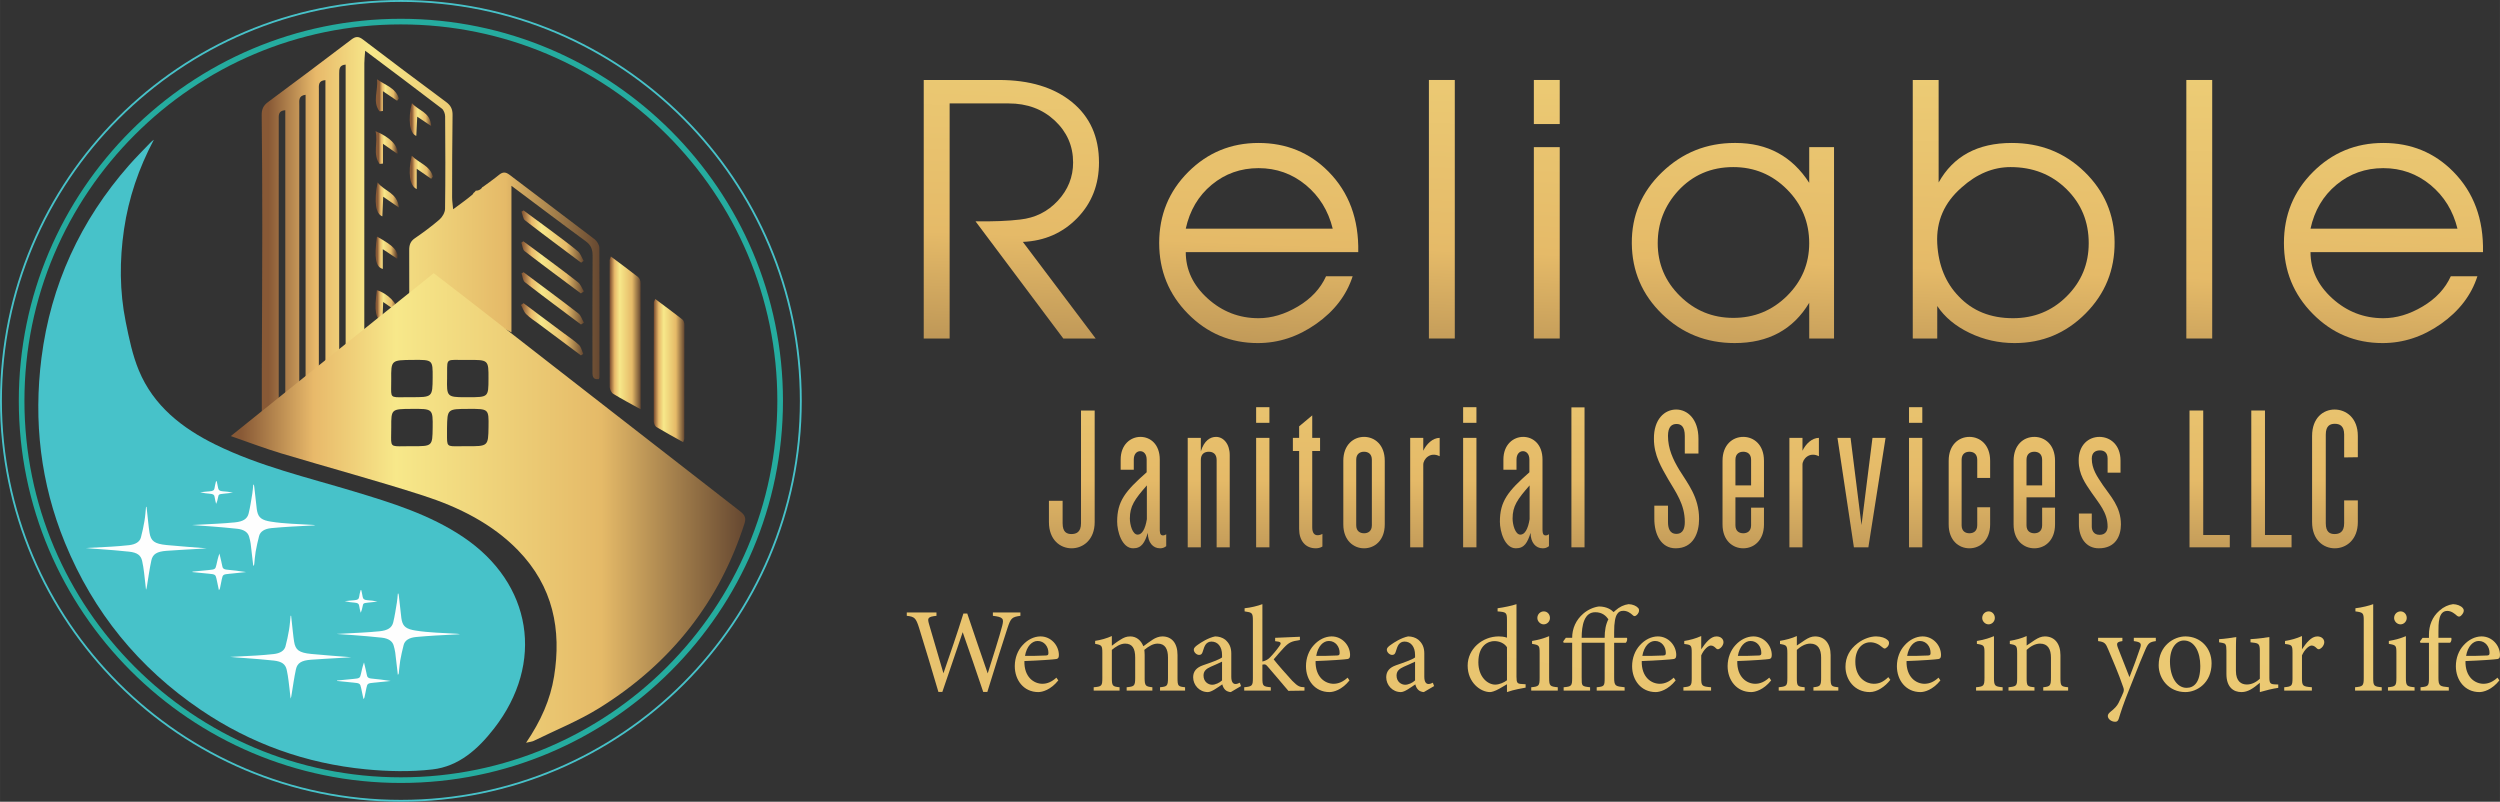<?xml version="1.0" encoding="UTF-8"?>
<!DOCTYPE svg PUBLIC "-//W3C//DTD SVG 1.0//EN" "http://www.w3.org/TR/2001/REC-SVG-20010904/DTD/svg10.dtd">
<!-- Creator: CorelDRAW 2021 (64-Bit) -->
<svg xmlns="http://www.w3.org/2000/svg" xml:space="preserve" width="79.418mm" height="25.469mm" version="1.0" style="shape-rendering:geometricPrecision; text-rendering:geometricPrecision; image-rendering:optimizeQuality; fill-rule:evenodd; clip-rule:evenodd"
viewBox="0 0 17426.7 5588.74"
 xmlns:xlink="http://www.w3.org/1999/xlink"
 xmlns:xodm="http://www.corel.com/coreldraw/odm/2003">
 <rect x="0" y="0" width="17426.7" height="5588.74" fill="#333333" stroke="none"/>
 <defs>
  <style type="text/css">
   <![CDATA[
    .fil1 {fill:#FEFEFE;fill-rule:nonzero}
    .fil0 {fill:#47C2C9;fill-rule:nonzero}
    .fil2 {fill:#25AC9F;fill-rule:nonzero}
    .fil18 {fill:url(#id0)}
    .fil32 {fill:url(#id1)}
    .fil37 {fill:url(#id2)}
    .fil36 {fill:url(#id3)}
    .fil7 {fill:url(#id4)}
    .fil31 {fill:url(#id5)}
    .fil8 {fill:url(#id6)}
    .fil35 {fill:url(#id7)}
    .fil5 {fill:url(#id8)}
    .fil30 {fill:url(#id9)}
    .fil33 {fill:url(#id10)}
    .fil23 {fill:url(#id11)}
    .fil19 {fill:url(#id12)}
    .fil26 {fill:url(#id13)}
    .fil6 {fill:url(#id14)}
    .fil21 {fill:url(#id15)}
    .fil3 {fill:url(#id16)}
    .fil22 {fill:url(#id17)}
    .fil24 {fill:url(#id18)}
    .fil25 {fill:url(#id19)}
    .fil29 {fill:url(#id20)}
    .fil27 {fill:url(#id21)}
    .fil38 {fill:url(#id22)}
    .fil20 {fill:url(#id23)}
    .fil9 {fill:url(#id24)}
    .fil34 {fill:url(#id25)}
    .fil17 {fill:url(#id26)}
    .fil16 {fill:url(#id27)}
    .fil11 {fill:url(#id28)}
    .fil43 {fill:url(#id29)}
    .fil47 {fill:url(#id30)}
    .fil12 {fill:url(#id31)}
    .fil49 {fill:url(#id32)}
    .fil15 {fill:url(#id33)}
    .fil14 {fill:url(#id34)}
    .fil13 {fill:url(#id35)}
    .fil4 {fill:url(#id36)}
    .fil45 {fill:url(#id37)}
    .fil10 {fill:url(#id38)}
    .fil44 {fill:url(#id39)}
    .fil28 {fill:url(#id40)}
    .fil46 {fill:url(#id41)}
    .fil65 {fill:url(#id42)}
    .fil67 {fill:url(#id43)}
    .fil56 {fill:url(#id44)}
    .fil51 {fill:url(#id45)}
    .fil61 {fill:url(#id46)}
    .fil72 {fill:url(#id47)}
    .fil53 {fill:url(#id48)}
    .fil71 {fill:url(#id49)}
    .fil66 {fill:url(#id50)}
    .fil64 {fill:url(#id51)}
    .fil57 {fill:url(#id52)}
    .fil40 {fill:url(#id53)}
    .fil60 {fill:url(#id54)}
    .fil68 {fill:url(#id55)}
    .fil55 {fill:url(#id56)}
    .fil41 {fill:url(#id57)}
    .fil39 {fill:url(#id58)}
    .fil42 {fill:url(#id59)}
    .fil70 {fill:url(#id60)}
    .fil52 {fill:url(#id61)}
    .fil50 {fill:url(#id62)}
    .fil58 {fill:url(#id63)}
    .fil62 {fill:url(#id64)}
    .fil63 {fill:url(#id65)}
    .fil59 {fill:url(#id66)}
    .fil69 {fill:url(#id67)}
    .fil48 {fill:url(#id68)}
    .fil54 {fill:url(#id69)}
   ]]>
  </style>
  <linearGradient id="id0" gradientUnits="userSpaceOnUse" x1="7471.2" y1="-1467.54" x2="7471.2" y2="5189.11">
   <stop offset="0" style="stop-opacity:1; stop-color:#885936"/>
   <stop offset="0.02" style="stop-opacity:1; stop-color:#885936"/>
   <stop offset="0.161" style="stop-opacity:1; stop-color:#E8B96A"/>
   <stop offset="0.322" style="stop-opacity:1; stop-color:#F7E88A"/>
   <stop offset="0.722" style="stop-opacity:1; stop-color:#E5BA68"/>
   <stop offset="1" style="stop-opacity:1; stop-color:#664831"/>
  </linearGradient>
  <linearGradient id="id1" gradientUnits="userSpaceOnUse" xlink:href="#id0" x1="13353.54" y1="-1467.58" x2="13353.54" y2="5189.11">
  </linearGradient>
  <linearGradient id="id2" gradientUnits="userSpaceOnUse" xlink:href="#id0" x1="15833.47" y1="-1467.51" x2="15833.47" y2="5189.09">
  </linearGradient>
  <linearGradient id="id3" gradientUnits="userSpaceOnUse" xlink:href="#id0" x1="15402.88" y1="-1467.51" x2="15402.88" y2="5189.09">
  </linearGradient>
  <linearGradient id="id4" gradientUnits="userSpaceOnUse" xlink:href="#id0" x1="3632.16" y1="2295.36" x2="4065.6" y2="2295.36">
  </linearGradient>
  <linearGradient id="id5" gradientUnits="userSpaceOnUse" xlink:href="#id0" x1="12976.1" y1="-1467.58" x2="12976.1" y2="5189.11">
  </linearGradient>
  <linearGradient id="id6" gradientUnits="userSpaceOnUse" xlink:href="#id0" x1="3635.5" y1="1649.07" x2="4068.35" y2="1649.07">
  </linearGradient>
  <linearGradient id="id7" gradientUnits="userSpaceOnUse" xlink:href="#id0" x1="14637.77" y1="-1467.54" x2="14637.77" y2="5189.11">
  </linearGradient>
  <linearGradient id="id8" gradientUnits="userSpaceOnUse" xlink:href="#id0" x1="4557.61" y1="2583.26" x2="4770.51" y2="2583.26">
  </linearGradient>
  <linearGradient id="id9" gradientUnits="userSpaceOnUse" xlink:href="#id0" x1="12576.19" y1="-1467.58" x2="12576.19" y2="5189.11">
  </linearGradient>
  <linearGradient id="id10" gradientUnits="userSpaceOnUse" xlink:href="#id0" x1="13728.27" y1="-1467.54" x2="13728.27" y2="5189.11">
  </linearGradient>
  <linearGradient id="id11" gradientUnits="userSpaceOnUse" xlink:href="#id0" x1="9508.29" y1="-1467.54" x2="9508.29" y2="5189.11">
  </linearGradient>
  <linearGradient id="id12" gradientUnits="userSpaceOnUse" xlink:href="#id0" x1="7958.27" y1="-1467.54" x2="7958.27" y2="5189.11">
  </linearGradient>
  <linearGradient id="id13" gradientUnits="userSpaceOnUse" xlink:href="#id0" x1="10626.27" y1="-1467.54" x2="10626.27" y2="5189.11">
  </linearGradient>
  <linearGradient id="id14" gradientUnits="userSpaceOnUse" xlink:href="#id0" x1="3634.44" y1="1863.59" x2="4069.73" y2="1863.59">
  </linearGradient>
  <linearGradient id="id15" gradientUnits="userSpaceOnUse" xlink:href="#id0" x1="8802.45" y1="-1467.58" x2="8802.45" y2="5189.11">
  </linearGradient>
  <linearGradient id="id16" gradientUnits="userSpaceOnUse" xlink:href="#id0" x1="1824.53" y1="1616.88" x2="4178.28" y2="1616.88">
  </linearGradient>
  <linearGradient id="id17" gradientUnits="userSpaceOnUse" xlink:href="#id0" x1="9115.14" y1="-1467.58" x2="9115.14" y2="5189.11">
  </linearGradient>
  <linearGradient id="id18" gradientUnits="userSpaceOnUse" xlink:href="#id0" x1="9932.72" y1="-1467.58" x2="9932.72" y2="5189.11">
  </linearGradient>
  <linearGradient id="id19" gradientUnits="userSpaceOnUse" xlink:href="#id0" x1="10245.41" y1="-1467.58" x2="10245.41" y2="5189.11">
  </linearGradient>
  <linearGradient id="id20" gradientUnits="userSpaceOnUse" xlink:href="#id0" x1="12151.72" y1="-1467.54" x2="12151.72" y2="5189.11">
  </linearGradient>
  <linearGradient id="id21" gradientUnits="userSpaceOnUse" xlink:href="#id0" x1="10999.66" y1="-1467.51" x2="10999.66" y2="5189.09">
  </linearGradient>
  <linearGradient id="id22" gradientUnits="userSpaceOnUse" xlink:href="#id0" x1="16276.35" y1="-1467.58" x2="16276.35" y2="5189.11">
  </linearGradient>
  <linearGradient id="id23" gradientUnits="userSpaceOnUse" xlink:href="#id0" x1="8425.71" y1="-1467.47" x2="8425.71" y2="5189.09">
  </linearGradient>
  <linearGradient id="id24" gradientUnits="userSpaceOnUse" xlink:href="#id0" x1="3635.58" y1="2079.68" x2="4069.99" y2="2079.68">
  </linearGradient>
  <linearGradient id="id25" gradientUnits="userSpaceOnUse" xlink:href="#id0" x1="14180.62" y1="-1467.54" x2="14180.62" y2="5189.11">
  </linearGradient>
  <linearGradient id="id26" gradientUnits="userSpaceOnUse" xlink:href="#id0" x1="1608.67" y1="3540.96" x2="5187.56" y2="3540.96">
  </linearGradient>
  <linearGradient id="id27" gradientUnits="userSpaceOnUse" xlink:href="#id0" x1="2642.06" y1="664.42" x2="2780.79" y2="664.42">
  </linearGradient>
  <linearGradient id="id28" gradientUnits="userSpaceOnUse" xlink:href="#id0" x1="2630.39" y1="1389.86" x2="2780.96" y2="1389.86">
  </linearGradient>
  <linearGradient id="id29" gradientUnits="userSpaceOnUse" xlink:href="#id0" x1="12321.95" y1="-4561.61" x2="11997.57" y2="4275.27">
  </linearGradient>
  <linearGradient id="id30" gradientUnits="userSpaceOnUse" xlink:href="#id0" x1="8817.74" y1="-9265.67" x2="5510.76" y2="12058.26">
  </linearGradient>
  <linearGradient id="id31" gradientUnits="userSpaceOnUse" xlink:href="#id0" x1="2627.34" y1="1761.95" x2="2763.23" y2="1761.95">
  </linearGradient>
  <linearGradient id="id32" gradientUnits="userSpaceOnUse" xlink:href="#id0" x1="10073.7" y1="-9071.36" x2="6766.89" y2="12253.31">
  </linearGradient>
  <linearGradient id="id33" gradientUnits="userSpaceOnUse" xlink:href="#id0" x1="2868.65" y1="833.25" x2="3005.49" y2="833.25">
  </linearGradient>
  <linearGradient id="id34" gradientUnits="userSpaceOnUse" xlink:href="#id0" x1="2626.77" y1="2133.31" x2="2768.72" y2="2133.31">
  </linearGradient>
  <linearGradient id="id35" gradientUnits="userSpaceOnUse" xlink:href="#id0" x1="2636.23" y1="1028.56" x2="2765.1" y2="1028.56">
  </linearGradient>
  <linearGradient id="id36" gradientUnits="userSpaceOnUse" xlink:href="#id0" x1="4249.99" y1="2320.49" x2="4465.8" y2="2320.49">
  </linearGradient>
  <linearGradient id="id37" gradientUnits="userSpaceOnUse" xlink:href="#id0" x1="15547.33" y1="-4443.05" x2="15222.64" y2="4393.83">
  </linearGradient>
  <linearGradient id="id38" gradientUnits="userSpaceOnUse" xlink:href="#id0" x1="2868.21" y1="1201.69" x2="3017.91" y2="1201.69">
  </linearGradient>
  <linearGradient id="id39" gradientUnits="userSpaceOnUse" xlink:href="#id0" x1="14242.37" y1="-4490.93" x2="13918.01" y2="4345.86">
  </linearGradient>
  <linearGradient id="id40" gradientUnits="userSpaceOnUse" xlink:href="#id0" x1="11687.05" y1="-1467.58" x2="11687.05" y2="5189.11">
  </linearGradient>
  <linearGradient id="id41" gradientUnits="userSpaceOnUse" xlink:href="#id0" x1="16836.12" y1="-4395.58" x2="16512.46" y2="4441.29">
  </linearGradient>
  <linearGradient id="id42" gradientUnits="userSpaceOnUse" xlink:href="#id0" x1="16763.53" y1="-8033.12" x2="13456.59" y2="13290.28">
  </linearGradient>
  <linearGradient id="id43" gradientUnits="userSpaceOnUse" xlink:href="#id0" x1="17617.32" y1="-7900.43" x2="14310.4" y2="13422.49">
  </linearGradient>
  <linearGradient id="id44" gradientUnits="userSpaceOnUse" xlink:href="#id0" x1="13162.95" y1="-8590.56" x2="9866.14" y2="12733.12">
  </linearGradient>
  <linearGradient id="id45" gradientUnits="userSpaceOnUse" xlink:href="#id0" x1="10971.48" y1="-8931.41" x2="7664.67" y2="12392.13">
  </linearGradient>
  <linearGradient id="id46" gradientUnits="userSpaceOnUse" xlink:href="#id0" x1="15034.59" y1="-8301.57" x2="11727.67" y2="13022.38">
  </linearGradient>
  <linearGradient id="id47" gradientUnits="userSpaceOnUse" xlink:href="#id0" x1="19184.93" y1="-7657.94" x2="15877.9" y2="13665.99">
  </linearGradient>
  <linearGradient id="id48" gradientUnits="userSpaceOnUse" xlink:href="#id0" x1="11916.03" y1="-8785.18" x2="8609.13" y2="12538.75">
  </linearGradient>
  <linearGradient id="id49" gradientUnits="userSpaceOnUse" xlink:href="#id0" x1="18880.14" y1="-7703.03" x2="15594.42" y2="13620.66">
  </linearGradient>
  <linearGradient id="id50" gradientUnits="userSpaceOnUse" xlink:href="#id0" x1="17185.65" y1="-7967.97" x2="13878.77" y2="13355.94">
  </linearGradient>
  <linearGradient id="id51" gradientUnits="userSpaceOnUse" xlink:href="#id0" x1="16192.33" y1="-8122.47" x2="12885.41" y2="13202.22">
  </linearGradient>
  <linearGradient id="id52" gradientUnits="userSpaceOnUse" xlink:href="#id0" x1="13577.65" y1="-8527.5" x2="10270.73" y2="12796.43">
  </linearGradient>
  <linearGradient id="id53" gradientUnits="userSpaceOnUse" xlink:href="#id0" x1="9006.28" y1="-4683.3" x2="8682.62" y2="4153.57">
  </linearGradient>
  <linearGradient id="id54" gradientUnits="userSpaceOnUse" xlink:href="#id0" x1="14627.96" y1="-8365.08" x2="11321.04" y2="12959.58">
  </linearGradient>
  <linearGradient id="id55" gradientUnits="userSpaceOnUse" xlink:href="#id0" x1="17975.36" y1="-7845.9" x2="14668.66" y2="13478.75">
  </linearGradient>
  <linearGradient id="id56" gradientUnits="userSpaceOnUse" xlink:href="#id0" x1="12829.37" y1="-8643.36" x2="9522.49" y2="12680.28">
  </linearGradient>
  <linearGradient id="id57" gradientUnits="userSpaceOnUse" xlink:href="#id0" x1="10274.68" y1="-4636.83" x2="9949.96" y2="4200.09">
  </linearGradient>
  <linearGradient id="id58" gradientUnits="userSpaceOnUse" xlink:href="#id0" x1="7266.3" y1="-4747.33" x2="6941.58" y2="4089.52">
  </linearGradient>
  <linearGradient id="id59" gradientUnits="userSpaceOnUse" xlink:href="#id0" x1="11005.32" y1="-4609.95" x2="10680.58" y2="4226.91">
  </linearGradient>
  <linearGradient id="id60" gradientUnits="userSpaceOnUse" xlink:href="#id0" x1="18661.57" y1="-7738.91" x2="15354.56" y2="13584.71">
  </linearGradient>
  <linearGradient id="id61" gradientUnits="userSpaceOnUse" xlink:href="#id0" x1="11357.44" y1="-8871.83" x2="8050.59" y2="12452.1">
  </linearGradient>
  <linearGradient id="id62" gradientUnits="userSpaceOnUse" xlink:href="#id0" x1="10602.05" y1="-8988.96" x2="7295.06" y2="12334.96">
  </linearGradient>
  <linearGradient id="id63" gradientUnits="userSpaceOnUse" xlink:href="#id0" x1="13885.99" y1="-8480.15" x2="10579.05" y2="12844.51">
  </linearGradient>
  <linearGradient id="id64" gradientUnits="userSpaceOnUse" xlink:href="#id0" x1="15380.04" y1="-8247.99" x2="12073.03" y2="13075.94">
  </linearGradient>
  <linearGradient id="id65" gradientUnits="userSpaceOnUse" xlink:href="#id0" x1="15857.45" y1="-8173.75" x2="12550.64" y2="13149.89">
  </linearGradient>
  <linearGradient id="id66" gradientUnits="userSpaceOnUse" xlink:href="#id0" x1="14227.8" y1="-8426.69" x2="10920.88" y2="12897.26">
  </linearGradient>
  <linearGradient id="id67" gradientUnits="userSpaceOnUse" xlink:href="#id0" x1="18418.64" y1="-7776.58" x2="15112.04" y2="13547.1">
  </linearGradient>
  <linearGradient id="id68" gradientUnits="userSpaceOnUse" xlink:href="#id0" x1="9375.34" y1="-9179.23" x2="6068.35" y2="12144.74">
  </linearGradient>
  <linearGradient id="id69" gradientUnits="userSpaceOnUse" xlink:href="#id0" x1="12510.97" y1="-8692.51" x2="9204.07" y2="12630.78">
  </linearGradient>
 </defs>
 <g id="Capa_x0020_1">
  <g id="_2376938293040">
   <path class="fil0" d="M1072.51 973.99c-105.48,198.34 -176.03,406.08 -208.2,625.6 -31.44,214.78 -31.07,430.88 11.98,644.14 23.19,114.83 47.16,232.05 91.92,339.35 102.45,246 300.36,401.25 533.35,515.86 307.18,150.95 639.34,228.3 964.49,326.43 265.07,79.96 529.71,161.59 763.01,318.42 480.18,322.85 569.91,878.1 214.47,1334.82 -111.21,142.96 -244.97,263.98 -429.95,284.98 -152.72,17.44 -310.25,14.02 -463.61,-0.94 -417.25,-40.42 -802.48,-178.4 -1150.22,-414.18 -432.1,-292.98 -748.52,-680.35 -947.04,-1164.74 -170.48,-415.73 -219.85,-848.12 -163.65,-1289.47 64.73,-507.98 271.44,-957.2 610.7,-1342.99 48.96,-55.56 101.66,-107.85 152.86,-161.44 5.79,-6.1 13.23,-10.62 19.9,-15.84z"/>
   <path class="fil1" d="M1021.5 3533.55c3.91,36.01 7.55,72 11.59,107.96 2.79,24.16 5.16,48.43 9.11,72.5 9.44,57.8 34.34,77.04 119.11,85.38 92.58,9.02 185.62,15.21 279.38,22.82 -14.26,0.94 -28.37,1.97 -42.64,2.85 -15.29,0.94 -30.68,1.82 -45.97,2.76 -64.12,3.88 -128.15,7.04 -192.11,11.81 -65.28,4.83 -95.32,22.27 -104.91,66.25 -12.77,58.26 -20.45,116.98 -30.19,175.55 -1.67,9.81 -2.55,19.66 -7.15,29.47 -4.41,-40.31 -8.47,-80.73 -13.69,-121.08 -3.49,-26.95 -7.31,-53.98 -13.54,-80.66 -8.91,-38.38 -33.77,-57.23 -89.64,-63.57 -66.82,-7.59 -134.34,-12.2 -201.55,-17.44 -33.84,-2.61 -67.98,-3.88 -101.99,-8.14 59.36,-3.12 118.78,-5.64 178.16,-9.35 41.67,-2.63 83.36,-5.88 124.66,-10.58 44.3,-4.98 73.93,-23.04 82.02,-53.48 10.16,-38.29 18.39,-76.87 24.88,-115.53 5.55,-32.52 7.29,-65.3 10.8,-97.98 1.25,0.15 2.44,0.31 3.69,0.46z"/>
   <path class="fil1" d="M1769.67 3378.67c0.88,4.92 2.06,9.9 2.61,14.81 5.88,52.25 11.74,104.38 17.66,156.61 0.64,5.62 1.82,11.32 3.18,16.96 9.68,42.39 33.75,59.36 94.71,69.16 94.55,15.07 191.23,16.5 287.21,22.36 7.59,0.46 15.12,0.79 22.82,3.4 -55.49,2.85 -111.05,5.31 -166.35,8.8 -46.59,2.85 -93.28,6.03 -139.58,10.55 -47.16,4.59 -77.81,23.04 -86.13,55.63 -9.11,36.05 -17.51,72.19 -23.85,108.4 -5.07,29.32 -6.65,58.83 -10.01,88.23 -0.46,4.02 -2.28,7.9 -6.56,11.56 -5.95,-52.01 -11.56,-104.05 -18.23,-156.06 -2.06,-16 -6.43,-32.02 -10.77,-47.86 -8.4,-31.31 -37.33,-50.25 -82.18,-55.23 -64.69,-7.22 -129.97,-12.44 -195.05,-17.53 -40.09,-3.16 -80.51,-4.52 -120.6,-8.62 58.32,-3.01 116.72,-5.64 175.06,-9.13 41.03,-2.44 82.18,-5.13 122.84,-9.26 57.62,-5.77 87.31,-23.7 96.75,-62.54 11.19,-45.95 17.93,-92.31 25.52,-138.59 3.42,-20.3 4.45,-40.75 6.52,-61.11 1.51,-0.24 2.92,-0.39 4.43,-0.55z"/>
   <path class="fil1" d="M1341.54 3984.66c37.96,-3.73 75.84,-7.61 113.8,-11.1 43.27,-3.88 46.45,-5.95 52.93,-35.75 5.64,-26.31 11.41,-52.53 21.26,-79.26 4.04,17.23 8.16,34.41 12.05,51.68 3.09,13.56 6.1,27.19 8.95,40.9 2.39,11.17 10.86,17.82 28.13,19.57 45.49,4.52 90.98,9.44 136.68,16.96 -35.72,3.73 -71.62,7.53 -107.43,11.26 -1.97,0.22 -4.15,0.22 -6.19,0.46 -46.52,4.3 -48.89,5.88 -55.56,37.26 -4.5,21.24 -8.38,42.39 -12.84,63.55 -0.94,4.7 -2.85,9.13 -7.59,13.63 -5.55,-26.4 -11.1,-52.86 -16.74,-79.24 -6.17,-29.01 -10.29,-31.55 -53.59,-35.44 -37.94,-3.49 -75.9,-7.53 -113.86,-11.23l0 -3.25z"/>
   <path class="fil1" d="M1510.65 3354.45c3.31,15.84 7.11,31.53 9.72,47.46 2.15,13.56 10.25,21.55 32.1,22.67 23.61,1.27 46.94,4.43 70.94,9.92 -22.76,2.52 -45.42,4.98 -68.24,7.44 -29.71,3.25 -31.38,4.5 -35.17,25.04 -2.7,14.99 -6.28,29.89 -13.65,45.18 -3.8,-16.57 -8.8,-32.98 -10.77,-49.61 -1.73,-13.63 -11.56,-19.11 -30.26,-20.6 -23.39,-1.82 -46.61,-4.59 -70.13,-10.38 22.49,-2.39 44.98,-5.31 67.65,-6.82 21.02,-1.27 30.92,-7.61 32.59,-22.27 1.76,-16 6.82,-31.77 10.31,-47.7l4.92 -0.31z"/>
   <path class="fil1" d="M2029.32 4292.69c3.82,35.96 7.55,71.95 11.59,107.92 2.76,24.16 5.13,48.43 9.11,72.5 9.44,57.8 34.23,77.04 119.11,85.38 92.56,9.08 185.62,15.29 279.36,22.82 -14.26,0.94 -28.46,1.97 -42.72,2.85 -15.21,0.94 -30.68,1.89 -45.97,2.76 -64.01,3.88 -128.06,7.13 -192.02,11.81 -65.28,4.85 -95.32,22.27 -104.91,66.25 -12.75,58.26 -20.45,116.98 -30.19,175.55 -1.67,9.85 -2.63,19.75 -7.13,29.47 -4.43,-40.31 -8.47,-80.73 -13.8,-121.08 -3.49,-26.92 -7.22,-53.96 -13.45,-80.66 -8.91,-38.38 -33.77,-57.23 -89.73,-63.57 -66.73,-7.59 -134.25,-12.2 -201.44,-17.44 -33.92,-2.61 -68,-3.86 -102.01,-8.14 59.38,-3.03 118.8,-5.62 178.16,-9.35 41.67,-2.63 83.27,-5.86 124.66,-10.53 44.3,-5.02 73.93,-23.08 82.02,-53.52 10.16,-38.29 18.39,-76.87 24.88,-115.46 5.55,-32.59 7.29,-65.37 10.71,-98.04 1.27,0.18 2.52,0.33 3.8,0.5z"/>
   <path class="fil1" d="M2777.41 4137.77c0.94,4.92 2.04,9.9 2.7,14.88 5.86,52.18 11.72,104.32 17.6,156.54 0.68,5.62 1.89,11.32 3.23,16.96 9.68,42.39 33.7,59.36 94.71,69.19 94.55,15.05 191.15,16.57 287.21,22.34 7.53,0.48 15.12,0.81 22.73,3.4 -55.41,2.85 -110.94,5.4 -166.35,8.82 -46.59,2.85 -93.19,6.01 -139.47,10.53 -47.16,4.59 -77.9,23.04 -86.15,55.63 -9.11,36.05 -17.51,72.19 -23.85,108.51 -5.07,29.23 -6.65,58.72 -10.05,88.12 -0.48,4.04 -2.24,7.92 -6.5,11.56 -5.97,-51.98 -11.59,-104.05 -18.26,-156.04 -2.13,-16.02 -6.5,-32.04 -10.77,-47.88 -8.4,-31.31 -37.41,-50.25 -82.24,-55.23 -64.6,-7.22 -129.88,-12.44 -195.03,-17.53 -40.05,-3.16 -80.47,-4.5 -120.64,-8.56 58.41,-3.07 116.83,-5.71 175.15,-9.17 40.99,-2.46 82.11,-5.16 122.84,-9.28 57.62,-5.77 87.36,-23.68 96.77,-62.52 11.17,-45.91 17.82,-92.34 25.52,-138.61 3.31,-20.3 4.43,-40.73 6.5,-61.11 1.43,-0.24 2.85,-0.39 4.37,-0.55z"/>
   <path class="fil1" d="M2349.34 4743.76c37.96,-3.71 75.77,-7.59 113.82,-11.08 43.25,-3.88 46.43,-5.95 52.93,-35.77 5.64,-26.2 11.41,-52.51 21.24,-79.24 4.04,17.2 8.16,34.41 12.05,51.68 3.09,13.54 6.1,27.19 8.95,40.88 2.39,11.19 10.86,17.84 28.13,19.6 45.49,4.52 90.98,9.41 136.73,16.94 -35.83,3.73 -71.67,7.55 -107.48,11.26 -2.06,0.24 -4.13,0.24 -6.28,0.48 -46.43,4.28 -48.8,5.88 -55.45,37.26 -4.52,21.22 -8.4,42.39 -12.86,63.61 -1.03,4.61 -2.85,9.06 -7.68,13.56 -5.55,-26.38 -11.02,-52.77 -16.72,-79.17 -6.1,-29.07 -10.23,-31.62 -53.5,-35.5 -38.05,-3.49 -75.92,-7.46 -113.88,-11.26l0 -3.25z"/>
   <path class="fil1" d="M2518.46 4113.59c3.25,15.78 7.13,31.53 9.65,47.38 2.24,13.56 10.31,21.57 32.17,22.76 23.63,1.21 46.94,4.43 70.94,9.92 -22.76,2.52 -45.49,4.98 -68.24,7.44 -29.71,3.25 -31.38,4.5 -35.17,24.95 -2.79,15.07 -6.34,29.97 -13.69,45.18 -3.73,-16.48 -8.76,-32.96 -10.73,-49.55 -1.73,-13.69 -11.56,-19.09 -30.26,-20.58 -23.39,-1.82 -46.61,-4.67 -70.22,-10.44 22.58,-2.33 45.09,-5.33 67.76,-6.76 20.93,-1.34 30.83,-7.61 32.56,-22.27 1.76,-16 6.74,-31.77 10.31,-47.7 1.67,-0.15 3.23,-0.24 4.92,-0.31z"/>
   <path class="fil2" d="M2794.35 170.19c-1447.04,0 -2624.14,1177.18 -2624.14,2624.2 0,1446.95 1177.1,2624.16 2624.14,2624.16 1446.95,0 2624.14,-1177.21 2624.14,-2624.16 0,-1447.02 -1177.18,-2624.2 -2624.14,-2624.2zm0 5287.64c-1468.59,0 -2663.44,-1194.76 -2663.44,-2663.44 0,-1468.65 1194.85,-2663.44 2663.44,-2663.44 1468.59,0 2663.46,1194.78 2663.46,2663.44 0,1468.68 -1194.87,2663.44 -2663.46,2663.44z"/>
   <path class="fil1" d="M3874.76 3376.48c3.8,35.99 7.53,71.97 11.56,107.96 2.7,24.16 5.16,48.43 9.11,72.5 9.44,57.78 34.23,77.04 119.13,85.38 92.49,9.08 185.6,15.27 279.34,22.82 -14.26,0.94 -28.44,1.97 -42.7,2.85 -15.29,1.01 -30.68,1.89 -45.97,2.76 -64.03,3.88 -128.15,7.13 -192.02,11.81 -65.3,4.83 -95.32,22.27 -105.02,66.25 -12.66,58.26 -20.34,116.98 -30.08,175.55 -1.67,9.81 -2.63,19.73 -7.15,29.47 -4.52,-40.33 -8.47,-80.75 -13.8,-121.08 -3.47,-26.97 -7.2,-53.98 -13.45,-80.66 -8.87,-38.38 -33.77,-57.25 -89.73,-63.59 -66.71,-7.59 -134.25,-12.2 -201.44,-17.42 -33.92,-2.61 -68.09,-3.88 -102.01,-8.16 59.38,-3.01 118.82,-5.64 178.18,-9.35 41.69,-2.61 83.3,-5.88 124.66,-10.55 44.28,-4.98 73.95,-23.04 82,-53.48 10.16,-38.29 18.41,-76.89 24.91,-115.46 5.55,-32.59 7.29,-65.39 10.69,-98.04 1.27,0.15 2.48,0.31 3.82,0.46z"/>
   <path class="fil1" d="M4622.83 3221.58c0.94,4.94 2.08,9.92 2.7,14.9 5.88,52.16 11.74,104.32 17.6,156.54 0.72,5.62 1.91,11.32 3.25,16.96 9.68,42.39 33.68,59.36 94.73,69.16 94.53,15.07 191.15,16.57 287.1,22.36 7.59,0.46 15.21,0.77 22.82,3.4 -55.47,2.85 -110.94,5.4 -166.35,8.78 -46.59,2.85 -93.19,6.06 -139.47,10.58 -47.24,4.56 -77.92,23.04 -86.15,55.6 -9.11,36.07 -17.51,72.21 -23.85,108.51 -5.07,29.23 -6.67,58.72 -10.07,88.15 -0.48,4.02 -2.3,7.9 -6.5,11.56 -6.01,-52.01 -11.56,-104.05 -18.21,-156.06 -2.15,-16 -6.52,-32.02 -10.8,-47.86 -8.4,-31.31 -37.39,-50.25 -82.26,-55.23 -64.67,-7.22 -129.88,-12.46 -195.03,-17.53 -40.09,-3.16 -80.42,-4.52 -120.62,-8.56 58.41,-3.01 116.83,-5.71 175.15,-9.19 40.97,-2.44 82.09,-5.13 122.84,-9.28 57.62,-5.77 87.27,-23.7 96.77,-62.52 11.17,-45.88 17.84,-92.31 25.52,-138.59 3.31,-20.3 4.37,-40.75 6.43,-61.11 1.49,-0.24 2.92,-0.39 4.41,-0.57z"/>
   <path class="fil1" d="M4194.78 3827.59c37.96,-3.73 75.77,-7.59 113.8,-11.1 43.21,-3.88 46.43,-5.92 52.95,-35.75 5.62,-26.22 11.41,-52.55 21.22,-79.26 4.06,17.2 8.16,34.43 12.05,51.7 3.09,13.54 6.12,27.19 8.97,40.88 2.37,11.17 10.77,17.84 28.11,19.57 45.51,4.52 91,9.44 136.73,16.96 -35.83,3.73 -71.64,7.53 -107.48,11.26 -2.06,0.24 -4.1,0.24 -6.25,0.46 -46.43,4.37 -48.82,5.86 -55.47,37.35 -4.52,21.15 -8.4,42.31 -12.86,63.55 -1.01,4.61 -2.85,9.02 -7.68,13.54 -5.55,-26.38 -10.99,-52.77 -16.7,-79.24 -6.12,-28.99 -10.23,-31.53 -53.5,-35.42 -38.05,-3.49 -75.92,-7.53 -113.88,-11.26l0 -3.25z"/>
   <path class="fil1" d="M4363.88 3197.42c3.25,15.78 7.13,31.53 9.68,47.38 2.22,13.56 10.31,21.57 32.17,22.76 23.54,1.18 46.91,4.43 70.94,9.92 -22.76,2.52 -45.49,4.98 -68.24,7.42 -29.73,3.27 -31.4,4.52 -35.2,24.99 -2.76,15.05 -6.32,29.95 -13.69,45.16 -3.73,-16.48 -8.71,-32.96 -10.71,-49.53 -1.73,-13.63 -11.59,-19.11 -30.26,-20.63 -23.46,-1.82 -46.7,-4.67 -70.24,-10.44 22.6,-2.3 45.12,-5.31 67.76,-6.74 20.93,-1.34 30.85,-7.61 32.5,-22.25 1.73,-16.02 6.82,-31.8 10.38,-47.73 1.67,-0.15 3.27,-0.24 4.92,-0.31z"/>
   <path class="fil3" d="M2449.53 275.41c-192.97,146.43 -386.44,292.11 -581.23,435.94 -32.72,24.16 -44.7,50.01 -44.19,91.61 2.85,259.54 4.26,519.09 4.1,778.7 -0.07,332.15 -2.3,664.22 -3.27,996.37 -0.31,130.52 0,260.97 0,397.35 117.79,-45.03 117.79,-45.03 117.79,-158.36l0 -1166.15c0,-271.61 -0.09,-543.18 0.07,-814.68 0.09,-30.28 -5.55,-64.93 45.73,-67.94l0 2115.12c95.41,-28.77 97.49,-31.4 97.49,-124.04 0,-296.93 -0.09,-593.98 -0.09,-891 0,-378.96 0,-758.03 0.15,-1137.07 0,-29.25 -7.29,-64.43 43.91,-70.46l0 2145.23c92.56,-30.35 92.56,-30.35 92.56,-115.95 -0.07,-322.39 -0.22,-644.78 -0.22,-967.17 0,-365.29 0.07,-730.68 0.37,-1096.04 0,-29.56 -6.89,-65.06 45.58,-68.31l0 2173.69c95.98,-36.32 95.98,-36.32 95.98,-127.86l0 -1676.28c0,-138.77 0.07,-277.45 0,-416.22 -0.09,-30.04 1.1,-58.65 44.94,-61.42l0 2199.51c108.25,-24.64 130.04,-50.89 130.04,-151.85 0,-685.75 -0.07,-1371.6 0.31,-2057.32 0,-25.7 3.27,-51.3 5.81,-87.14 185.02,139.12 360.5,270.19 534.45,403.47 13.39,10.23 22.76,35.68 22.97,54.13 1.6,214.93 2.39,429.87 -0.61,644.71 -0.42,25.52 -19.2,57.6 -38.93,74.56 -54.29,47.07 -112.35,89.79 -171.42,130.3 -30.57,20.91 -39.7,45.82 -39.54,82.33 1.03,201.22 0.09,402.53 0,603.74 0,18.7 1.67,37.48 2.7,61.97 20.39,-7.77 34.65,-11.41 47.22,-18.23 110.48,-60.54 222.06,-118.78 330,-183.77 48.34,-29.01 86.48,-28.94 133.37,0.88 60.63,38.6 125.78,69.49 199.49,109.45l0 -1021.96c178.4,133.55 346.88,261.39 517.51,386.2 36.29,26.55 48.43,55.63 48.19,101.36 -2.06,265.73 -0.94,531.46 -0.94,797.19 0,32.78 -4.52,68.95 44.83,62.67 1.69,-5.24 3.73,-8.87 3.73,-12.51 0.42,-300.93 1.36,-601.77 -0.46,-902.65 -0.07,-20.39 -16.87,-47.09 -33.46,-59.86 -196.92,-150.73 -395.68,-298.78 -592.77,-449.18 -27.74,-21.15 -47.86,-20.45 -73.71,0.79 -34.54,28.53 -71.4,53.8 -113.64,85.12 -0.09,-0.97 -0.09,-1.67 -0.15,-2.63 -8.4,15.86 -23.85,27.43 -46.37,27.43 -0.57,0 -0.79,-0.09 -1.27,-0.09 -4.13,6.58 -9.52,12.29 -16.24,16.5 -1.76,4.34 -3.82,8.23 -6.74,10.62 -40.51,34.87 -84.55,65.06 -134.97,102.72 -3.31,-36.78 -7.2,-59.86 -7.13,-82.84 0.31,-191.37 0.31,-382.84 3.16,-574.08 0.57,-42.24 -13.3,-67.61 -45.47,-91.31 -194.5,-144.06 -388.2,-289.56 -580.92,-436.36 -14.35,-10.84 -26.55,-16 -38.58,-16 -12.77,0 -25.45,5.88 -40.11,17.05z"/>
   <path class="fil4" d="M4250.1 1813.34c-0.46,294.78 -0.88,589.85 0.24,884.68 0.07,16.08 10.93,39.12 23.52,46.89 60.23,36.93 122.77,69.76 192.02,108.2 0,-301.17 0.18,-591.7 -0.7,-882.09 0,-13.45 -7.07,-31.6 -16.81,-39.28 -60.69,-47.81 -122.9,-93.3 -190.51,-143.84 -4.67,14.72 -7.77,20.03 -7.77,25.43z"/>
   <path class="fil5" d="M4558.14 2107.44c-0.64,276.97 -1.25,553.87 -0.64,830.77 0,13.25 7.94,32.56 17.91,38.51 60.8,36.54 123.19,70.04 186.8,105.57 4.28,-12.13 7.7,-17.12 7.7,-22.1 0.64,-265.49 0.94,-530.91 0.64,-796.25 0,-12.44 -4.52,-29.62 -12.92,-36.21 -61.73,-48.43 -125.05,-94.71 -190.27,-143.53 -5.33,13.08 -9.22,18.21 -9.22,23.24z"/>
   <path class="fil6" d="M3634.49 1691.75c6.98,19.81 8.16,47.97 21.72,58.35 129.88,100.26 261.85,197.42 393.24,295.51 6.71,-4.83 13.54,-9.59 20.28,-14.42 -13.17,-21.48 -22.03,-49.06 -40.33,-63.33 -98.26,-76.93 -198.78,-150.57 -298.69,-225.22 -27.76,-20.6 -55.56,-40.73 -83.47,-61.11 -4.19,3.51 -8.56,6.82 -12.75,10.23z"/>
   <path class="fil7" d="M3632.18 2125.81c11.5,21.64 18.85,47.73 35.28,63.9 26.77,26.46 59.03,46.65 89.37,69.25 97.56,72.98 195.21,145.72 292.92,218.49 5.24,-3.58 10.53,-7.2 15.84,-10.77 -9.44,-21.09 -14.18,-47.73 -29.4,-61.99 -32.96,-30.87 -71.4,-55.63 -107.61,-82.73 -93.13,-69.58 -186.32,-139.16 -279.53,-208.75l-16.87 12.6z"/>
   <path class="fil8" d="M3635.43 1475.63c7.7,20.54 9.68,49.13 23.94,60.23 129.33,100.17 260.88,197.42 391.75,295.46l17.18 -13.17c-13.08,-22.58 -21.79,-51.11 -40.27,-66.42 -65.52,-54.2 -134.25,-104.3 -202.25,-155.16 -58.41,-43.82 -117.51,-86.54 -176.31,-129.82 -4.67,3.01 -9.35,5.95 -14.04,8.87z"/>
   <path class="fil9" d="M3635.61 1905.81c7.22,20.76 8.56,50.1 22.65,60.96 129.27,100.32 260.75,197.42 391.66,295.35 6.65,-4.28 13.3,-8.4 20.14,-12.6 -12.62,-21.88 -20.3,-50.56 -38.38,-64.51 -126.24,-97.65 -254.61,-192.18 -382.47,-287.76 -4.56,2.85 -9.02,5.71 -13.6,8.56z"/>
   <path class="fil10" d="M2904.83 1317.93l0 -141.45c41.85,29.1 71.49,49.59 101.05,70.13 4.04,-5.24 8.08,-10.47 11.96,-15.71 -20.6,-77.09 -97.65,-93.65 -147.87,-145.4 -27.58,116.87 -14.26,212.94 34.87,232.42z"/>
   <path class="fil11" d="M2665.08 1508.31c1.91,-43.67 3.82,-86.57 6.03,-136.79 38.36,26.22 68.64,46.91 109.85,75.29 -12.35,-105.88 -101.2,-111.67 -149.08,-175.46 -25.74,138.13 -13.14,219.91 33.2,236.96z"/>
   <path class="fil12" d="M2668.2 1874.84l0 -137.67c38.42,25.52 68.62,45.4 100.32,66.33 9.17,-54.92 -20.91,-87.09 -140.74,-154.37 -19.97,149.76 -10.01,211.33 40.42,225.71z"/>
   <path class="fil13" d="M2645.84 1142.95c7.92,-0.81 15.78,-1.76 23.61,-2.7l0 -137.8c39.08,27.08 68.88,47.77 100.57,69.82 7.31,-55.65 -48.89,-114.06 -152.24,-158.21 18.87,79.41 -21.94,160.27 28.07,228.89z"/>
   <path class="fil14" d="M2665.17 2243.82c1.82,-44.46 3.64,-87.58 5.77,-138.61 38.44,26.64 68.27,47.31 101.14,70.15 4.06,-56.74 -71.01,-130.93 -144.93,-152.48 -19.02,142.56 -10.16,199.16 38.03,220.95z"/>
   <path class="fil15" d="M2901.67 947.35c2.13,-42 4.19,-83.45 6.74,-134.07 37.87,25.52 67.43,45.4 97.05,65.3 -3.88,-96.22 -86.94,-105.11 -134.16,-159.37 -29.56,111.27 -15.38,213.48 30.37,228.14z"/>
   <path class="fil16" d="M2645.68 776.26c7.77,-0.79 15.45,-1.65 23.28,-2.61l0 -138.04c39.17,26.4 69.21,46.59 99.23,66.86 4.21,-5.29 8.32,-10.44 12.62,-15.67 -22.21,-74.43 -96.22,-93.06 -152.81,-134.34 9.28,76.08 -34.08,158.5 17.69,223.8z"/>
   <path class="fil0" d="M2794.35 13.17c-1533.65,0 -2781.27,1247.62 -2781.27,2781.18 0,1533.58 1247.62,2781.32 2781.27,2781.32 1533.67,0 2781.29,-1247.73 2781.29,-2781.32 0,-1533.56 -1247.62,-2781.18 -2781.29,-2781.18zm0 5575.58c-1540.78,0 -2794.35,-1253.5 -2794.35,-2794.39 0,-1540.78 1253.57,-2794.35 2794.35,-2794.35 1540.78,0 2794.37,1253.57 2794.37,2794.35 0,1540.89 -1253.59,2794.39 -2794.37,2794.39z"/>
   <path class="fil17" d="M1608.7 3039.81c125.78,43.51 235.45,85.75 348.15,119.59 330.71,99.47 665.07,189.33 993.08,295.14 250.17,80.6 482.31,197.8 659.92,380.23 246.95,253.71 304.64,556.28 252.32,880.8 -25.85,160.65 -91.46,309.46 -195.18,462.03 28.92,-6.91 42,-7.68 52.38,-12.71 152.7,-75.11 313.5,-139.87 456.09,-228.23 511.56,-317.23 842.42,-752.47 1014.23,-1287.73 12.29,-38.27 2.22,-59.6 -30.35,-84.72 -636.94,-494.36 -1272.86,-989.83 -1909.08,-1484.98 -73.84,-57.53 -148.42,-114.43 -226.96,-174.82 -468.84,376.35 -934.6,750.17 -1414.61,1135.4zm1118.31 -394.91c-1.36,-134.86 0,-134.86 151.43,-136.07 138.22,-1.18 138.22,-1.18 137.41,123.32 -0.94,136.16 -0.94,137.41 -151.21,136.46 -19.4,-0.09 -36.12,0.15 -50.47,0.42 -11.32,0.15 -21.22,0.31 -29.89,0.31 -71.23,0 -56.26,-11.1 -57.27,-124.44zm389.42 -7.83c2.85,-131.02 -15.54,-129.57 87.18,-128.17 15.05,0.26 32.89,0.5 53.8,0.26 148.2,-1.6 148.2,-0.64 147.63,130.98 -0.53,128.32 -0.53,128.32 -140.26,128.89 -8.62,0 -16.81,0 -24.49,0 -125.3,0 -126.63,-7.22 -123.87,-131.97zm-389.21 340.45c-0.64,-126.41 1.18,-126.41 141.62,-127.25 148.75,-0.97 148.75,-0.97 147.08,132.23 -1.73,127.05 -1.73,128.65 -141.6,127.77 -21.42,-0.07 -39.78,0.15 -55.49,0.46 -12.84,0.15 -23.92,0.42 -33.42,0.42 -73.18,0 -57.62,-12.53 -58.19,-133.63zm388.79 6.03c2.17,-132.76 2.17,-132.76 148.77,-133.22 142.48,-0.57 142.48,-0.57 140.5,126.3 -2.13,133.79 -2.13,134.91 -154.61,133.79 -18.48,-0.07 -34.41,0.09 -48.19,0.31 -10.71,0.15 -20.03,0.31 -28.22,0.31 -69.1,0 -56.9,-11.21 -58.26,-127.49z"/>
  </g>
  <g id="_2376938251232">
   <path class="fil18" d="M7630.64 3639.58l0 -778.02 -95.34 0 0 786.16c0,62.74 -34.03,75.02 -66.88,75.02 -31.31,0 -61.31,-12.29 -61.31,-75.02l0 -156.65 -95.36 0 0 148.51c0,124.07 78.95,182.52 158.08,182.52 80.36,0 160.82,-59.88 160.82,-182.52z"/>
   <path class="fil19" d="M8085.74 3822.1l0.7 0 0.7 0c14.35,-0.15 26.31,-2.96 42.17,-14.86l0 -83.19c-6.82,5.42 -15.01,8.27 -23.15,8.27 -23.17,0 -21.72,-28.7 -21.72,-47.73l0 -480.99c0,-106.2 -65.48,-158.19 -135.04,-158.19 -68.09,0 -137.65,53.17 -137.65,158.19l0 70.77 91.44 0 0 -70.77c0,-39.56 21.72,-58.59 44.76,-58.59 23.28,0 45.03,19.02 45.03,58.59l0 88.52c-149.81,132.19 -205.7,201.68 -205.7,344.62 0,66.88 32.74,185.35 111.65,185.35 60.01,0 80.49,-40.75 102.21,-107.5 0,66.75 35.57,107.5 84.59,107.5zm-209.84 -207.1c0,-87.18 32.61,-133.48 118.51,-231.46l0 235.6c-11.02,69.56 -34.01,107.74 -64.03,107.74 -36.78,0 -54.48,-70.99 -54.48,-111.89z"/>
   <path class="fil20" d="M8279.15 3815.28l91.44 0 0 -608.97c0,-43.56 27.17,-57.29 55.76,-57.29 27.3,0 54.46,13.74 54.46,57.29l0 608.97 91.22 0 0 -643.09c0,-79.04 -44.76,-126.77 -95.23,-126.77 -40.86,0 -83.16,25.87 -106.2,101.03l0 -94.18 -91.44 0 0 763.01z"/>
   <path class="fil21" d="M8848.73 3815.28l0 -763.01 -92.62 0 0 763.01 92.62 0zm0 -867.9l0 -108.95 -92.62 0 0 108.95 92.62 0z"/>
   <path class="fil22" d="M9171.75 3822.1l0.64 0 0.64 0c13.32,-0.15 29.27,-2.83 45.05,-12.16l0 -88.47c-10.91,6.74 -23.06,9.44 -34.17,9.44 -21.75,0 -36.75,-16.3 -36.75,-54.57l0 -532.74 54.59 0 0 -91.33 -54.59 0 0 -156.67 -91.33 76.32 0 80.36 -43.6 0 0 91.33 43.6 0 0 543.62c0,81.85 43.62,134.88 115.93,134.88z"/>
   <path class="fil23" d="M9363.84 3211.77l0 444.13c0,111.76 72.21,166.2 144.52,166.2 73.58,0 144.34,-54.44 144.34,-166.2l0 -444.13c0,-111.89 -70.77,-166.35 -144.34,-166.35 -72.3,0 -144.52,54.46 -144.52,166.35zm89.92 449.55l0 -456.42c0,-42.15 27.3,-55.89 54.59,-55.89 27.17,0 54.46,13.74 54.46,55.89l0 456.42c0,42.31 -27.3,56 -54.46,56 -27.3,0 -54.59,-13.69 -54.59,-56z"/>
   <path class="fil24" d="M9829.94 3815.28l91.22 0 0 -576.34c0,-39.45 49.04,-92.49 114.35,-58.48l0 -128.19c-49.02,0 -92.6,43.73 -114.35,89.92l0 -89.92 -91.22 0 0 763.01z"/>
   <path class="fil25" d="M10291.77 2838.43l-92.73 0 0 108.95 92.73 0 0 -108.95zm-92.73 213.84l0 763.01 92.73 0 0 -763.01 -92.73 0z"/>
   <path class="fil26" d="M10753.74 3822.1l0.7 0 0.7 0c14.33,-0.15 26.29,-2.96 42.2,-14.86l0 -83.19c-6.87,5.42 -15.01,8.27 -23.17,8.27 -23.28,0 -21.88,-28.7 -21.88,-47.73l0 -480.99c0,-106.2 -65.43,-158.19 -134.91,-158.19 -68.05,0 -137.63,53.17 -137.63,158.19l0 70.77 91.33 0 0 -70.77c0,-39.56 21.86,-58.59 44.87,-58.59 23.17,0 45.05,19.02 45.05,58.59l0 88.52c-149.85,132.19 -205.72,201.68 -205.72,344.62 0,66.88 32.72,185.35 111.62,185.35 60.06,0 80.49,-40.75 102.32,-107.5 0,66.75 35.46,107.5 84.5,107.5zm-209.95 -207.1c0,-87.18 32.72,-133.48 118.62,-231.46l0 235.6c-10.99,69.56 -34.03,107.74 -64.05,107.74 -36.86,0 -54.57,-70.99 -54.57,-111.89z"/>
   <path class="fil27" d="M10953.86 3815.28l91.44 0 0 -975.55 -91.44 0 0 975.55z"/>
   <path class="fil28" d="M11529.01 3059.14c0,117.18 54.44,201.68 98.04,279.29 55.91,95.45 117.22,177.1 117.22,299.72 0,39.72 -9.57,83.32 -58.61,83.32 -49.02,0 -58.61,-43.6 -58.61,-83.32l0 -113.07 -95.21 0 0 92.64c0,107.76 47.59,204.38 148.4,204.38 123.91,0 163.63,-107.5 163.63,-204.38 0,-152.53 -79.17,-246.55 -137.78,-341.92 -43.6,-72.19 -79.04,-147.22 -79.04,-237.1 0,-66.79 28.61,-83.21 60.01,-83.21 30.02,0 57.21,16.41 57.21,83.21l0 122.6 95.21 0 0 -102.17c0,-139.05 -77.61,-204.4 -155.23,-204.4 -80.33,0 -156.67,66.75 -155.25,204.4z"/>
   <path class="fil29" d="M12296.15 3655.9l0 -117.09 -89.79 0 0 122.51c0,42.31 -27.43,56 -54.59,56 -27.3,0 -54.59,-13.69 -54.59,-56l0 -194.72 198.98 0 0 -254.83c0,-111.89 -70.77,-166.35 -144.39,-166.35 -73.71,0 -144.47,54.46 -144.47,166.35l0 444.13c0,111.76 70.77,166.2 144.47,166.2 73.62,0 144.39,-54.44 144.39,-166.2zm-198.98 -451c0,-42.15 27.3,-55.89 54.59,-55.89 27.17,0 54.59,13.74 54.59,55.89l0 178.64 -109.19 0 0 -178.64z"/>
   <path class="fil30" d="M12473.36 3815.28l91.2 0 0 -576.34c0,-39.45 49.04,-92.49 114.52,-58.48l0 -128.19c-49.17,0 -92.78,43.73 -114.52,89.92l0 -89.92 -91.2 0 0 763.01z"/>
   <path class="fil31" d="M12923.02 3815.28l100.89 0 119.81 -763.01 -91.2 0 -76.47 607.74 -76.32 -607.74 -91.2 0 114.48 763.01z"/>
   <path class="fil32" d="M13399.84 3815.28l0 -763.01 -92.6 0 0 763.01 92.6 0zm0 -867.9l0 -108.95 -92.6 0 0 108.95 92.6 0z"/>
   <path class="fil33" d="M13872.7 3655.9l0 -119.94 -89.92 0 0 125.36c0,42.31 -27.28,56 -54.57,56 -27.17,0 -54.35,-13.69 -54.35,-56l0 -456.42c0,-42.15 27.19,-55.89 54.35,-55.89 27.3,0 54.57,13.74 54.57,55.89l0 126.68 89.92 0 0 -119.81c0,-111.89 -70.9,-166.35 -144.5,-166.35 -73.49,0 -144.5,54.46 -144.5,166.35l0 444.13c0,111.76 71.01,166.2 144.5,166.2 73.6,0 144.5,-54.44 144.5,-166.2z"/>
   <path class="fil34" d="M14036.19 3211.77l0 444.13c0,111.76 70.77,166.2 144.52,166.2 73.58,0 144.39,-54.44 144.39,-166.2l0 -117.09 -89.92 0 0 122.51c0,42.31 -27.3,56 -54.46,56 -27.3,0 -54.59,-13.69 -54.59,-56l0 -194.72 198.98 0 0 -254.83c0,-111.89 -70.81,-166.35 -144.39,-166.35 -73.75,0 -144.52,54.46 -144.52,166.35zm89.92 -6.87c0,-42.15 27.3,-55.89 54.59,-55.89 27.17,0 54.46,13.74 54.46,55.89l0 178.64 -109.06 0 0 -178.64z"/>
   <path class="fil35" d="M14490 3211.77c0,95.21 46.21,158.08 88.61,220.7 53.06,77.59 112.96,140.37 112.96,238.41 0,21.75 -9.57,57.32 -55.76,57.32 -45.05,0 -54.59,-35.57 -54.59,-57.32l0 -91.33 -89.77 0 0 76.34c0,87.16 46.17,166.2 138.81,166.2 117.18,0 154.06,-87.07 154.06,-166.2 0,-123.96 -72.32,-196.13 -125.49,-273.89 -40.86,-61.31 -77.61,-113.05 -77.61,-185.24 0,-43.6 27.17,-57.18 57.18,-57.18 27.3,0 53.17,13.58 53.17,57.18l0 98.06 90.03 0 0 -83.05c0,-113.18 -73.71,-166.35 -147.22,-166.35 -73.62,0 -145.79,54.46 -144.39,166.35z"/>
   <path class="fil36" d="M15262.47 3815.28l280.72 0 0 -85.8 -185.13 0 0 -867.92 -95.58 0 0 953.71z"/>
   <path class="fil37" d="M15693.12 3815.28l280.72 0 0 -85.8 -185.29 0 0 -867.92 -95.43 0 0 953.71z"/>
   <path class="fil38" d="M16435.77 3639.58l0 -151.23 -95.34 0 0 159.37c0,62.74 -34.03,75.02 -66.86,75.02 -31.2,0 -61.22,-12.29 -61.22,-75.02l0 -618.6c0,-62.63 31.47,-74.91 62.63,-74.91 32.74,0 65.46,12.29 65.46,74.91l0 159.48 95.34 -1.4 0 -148.49c0,-125.36 -81.76,-183.97 -162.2,-183.97 -79.04,0 -156.65,58.61 -156.65,183.97l0 600.87c0,124.07 79.04,182.52 158.06,182.52 80.47,0 160.8,-59.88 160.8,-182.52z"/>
   <path class="fil39" d="M6963.22 557.49l-524.22 0 0 1802.19 180.55 0 0 -1638.69 411.96 0c128.43,0 235.47,39.83 320.76,119.33 85.31,79.74 127.97,177.34 127.97,292.63 0,100.92 -35.33,189.52 -106.01,265.86 -70.77,76.56 -159,120.4 -264.63,131.7 -81.28,9.83 -184.54,13.98 -309.66,12.31l612.02 816.86 225.53 0 -507.57 -673.52c150.88,-6.5 277.05,-61.68 378.65,-165.65 101.51,-104.08 152.09,-233.37 152.09,-387.78 0,-178.75 -62.87,-319.1 -188.93,-421.66 -125.95,-102.3 -295.49,-153.58 -508.51,-153.58z"/>
   <path class="fil40" d="M8282.68 1198.91c-134.91,134.93 -202.38,299.96 -202.38,495.15 0,193.41 67.01,358.11 201.2,493.72 134.09,135.76 296.19,203.7 486.41,203.7 144.72,0 280.35,-44.65 407.24,-134.12 126.77,-89.42 211.36,-199.99 253.79,-331.6l-185.51 0c-38.84,86.13 -104.41,156.3 -196.11,210.74 -92.03,54.59 -183.51,81.65 -274.46,81.65 -135.04,0 -253.18,-45.71 -354.89,-137.65 -101.51,-91.9 -152.42,-199.42 -152.42,-323l1202.37 0c4.72,-229.31 -64.4,-416.35 -207.34,-561.06 -131.61,-133.17 -294.19,-199.9 -487.73,-199.9 -191.87,0 -355.26,67.43 -490.19,202.38zm163.76 88.94c92.97,-77.02 201.79,-115.77 326.43,-115.77 124.53,0 234.18,39.12 328.82,116.98 94.75,78.21 157.38,179.69 188.21,304.94l-1024.33 0c27.63,-126.77 87.77,-228.85 180.88,-306.15z"/>
   <path class="fil41" d="M10140.89 557.49l-180.42 0 0 1802.19 180.42 0 0 -1802.19z"/>
   <path class="fil42" d="M10872.45 557.49l-180.42 0 0 307.18 180.42 0 0 -307.18zm-180.42 468.2l0 1333.99 180.42 0 0 -1333.99 -180.42 0z"/>
   <path class="fil43" d="M12098.11 996.53l-0.37 0 -0.39 0 -0.37 0 -0.37 0 -0.39 0 -0.37 0 -0.39 0 -0.37 0 -0.39 0 -0.42 0 -0.35 0 -0.42 0 -0.35 0 -0.37 0 -0.42 0 -0.35 0c-196.96,0 -365.92,68.29 -507.46,204.86 -141.42,136.46 -211.25,301.5 -209.71,495.02 1.67,193.41 72.06,357.65 211.03,492.67 139.05,134.82 307.64,202.4 506.14,202.4 234.07,0 407.13,-93.59 519.5,-280.59l0 248.79 172.93 0 0 -1333.99 -172.93 0 0 248.84c-119.33,-185.27 -290.53,-278 -513.38,-278zm-387.85 1066.5c-103.29,-101.86 -154.81,-224.37 -154.81,-367.79 0,-138.46 47.02,-259.94 141.45,-364.26 102.3,-110.94 230.73,-166.24 385.17,-166.24 146.38,0 271.13,51.87 374.39,155.27 103.15,103.48 155.03,228.6 155.03,375.23 0,143.42 -51.87,265.93 -155.03,367.79 -103.26,101.97 -228.01,152.88 -374.39,152.88 -144.61,0 -268.69,-50.91 -371.8,-152.88z"/>
   <path class="fil44" d="M13333.25 557.49l0 1802.19 170.7 0 0 -226.58c52.01,77.85 127.14,140.48 225.55,187.61 98.31,47.24 202.75,70.77 313.35,70.77 193.49,0 358.44,-68.77 495.15,-206.18 136.44,-137.28 203.92,-303.5 202.25,-498.68 -1.54,-191.76 -71.47,-354.8 -209.58,-488.89 -138.24,-134.23 -307.31,-201.2 -507.22,-201.2 -237.49,0 -407.37,91.79 -509.78,275.52l0 -714.56 -180.42 0zm321.47 1509.32c-92.4,-94.51 -142.61,-217.61 -150.77,-369.11 -8.14,-154.87 48.56,-285.3 170.26,-391.16 105.39,-94.51 219.04,-141.8 340.65,-141.8 155.69,0 285.52,50.93 389.29,152.88 103.86,101.75 155.69,227.57 155.69,377.62 0,145.07 -51.13,268.54 -153.34,370.27 -102.08,101.84 -226.98,152.64 -374.53,152.64 -155.84,0 -281.55,-50.34 -377.25,-151.34z"/>
   <path class="fil45" d="M15420.68 2359.68l0 -1802.19 -180.42 0 0 1802.19 180.42 0z"/>
   <path class="fil46" d="M16123.03 1198.91c-134.91,134.93 -202.38,299.96 -202.38,495.15 0,193.41 66.97,358.11 201.22,493.72 134.09,135.76 296.32,203.7 486.63,203.7 144.63,0 280.26,-44.65 407.24,-134.12 126.68,-89.42 211.27,-199.99 253.57,-331.6l-185.51 0c-38.99,86.13 -104.34,156.3 -196.26,210.74 -91.81,54.59 -183.36,81.65 -274.33,81.65 -134.93,0 -253.31,-45.71 -354.89,-137.65 -101.51,-91.9 -152.42,-199.42 -152.42,-323l1202.37 0c4.85,-229.31 -64.27,-416.35 -207.34,-561.06 -131.61,-133.17 -294.21,-199.9 -487.73,-199.9 -191.76,0 -355.26,67.43 -490.19,202.38zm163.63 88.94c93.24,-77.02 201.92,-115.77 326.56,-115.77 124.66,0 234.31,39.12 328.93,116.98 94.64,78.21 157.35,179.69 188.12,304.94l-1024.35 0c27.54,-126.77 87.88,-228.85 180.75,-306.15z"/>
   <path class="fil47" d="M7112.91 4292.69l0 -23.28 -191.87 0 0 23.28c71.34,8.49 77.74,19.38 65.46,68.05 -18.56,72.92 -66.42,222.13 -101.49,333.54 -48.56,-142.37 -95.72,-274.93 -142.61,-417.4l-26.95 0c-42.55,137.52 -92.97,283.31 -139.05,416.59 -34.36,-118.14 -67.83,-229.68 -100.41,-342.73 -11.83,-42.07 -10.18,-51.19 51.85,-58.04l0 -23.28 -206.97 0 0 23.28c54.55,5.92 63.66,15.23 85.4,83.05 45.22,146.76 93,303.52 135.02,447.66l27.43 0c43.6,-129.14 93.21,-272.45 141.91,-416.59 43.58,124.18 99.47,285.92 143.07,416.59l28.7 0c45.95,-150.05 113.2,-362.83 140.83,-446.7 22.8,-68.79 30.98,-75.53 89.68,-84.02z"/>
   <path class="fil48" d="M7252.91 4436.27l-2.04 0c-43.12,0.66 -88.06,22.34 -122.71,61.05 -33.86,36.29 -53.83,88.04 -54.46,144.08l0 2.68c0,96.42 61.79,180.28 164.2,180.28 26.68,0 85.53,-14.28 139.05,-81.39l-13.23 -19.27c-30.94,28.48 -63.09,42.77 -97.23,42.77 -59.53,0 -128.3,-46.21 -125.82,-158.43 99.95,-3.42 207.25,-10.99 223.89,-14.31 13.36,-3.31 15.95,-10.86 16.55,-27.63 0,-67.01 -55.06,-129.84 -128.19,-129.84zm-20.06 31.77c46.87,0 76.27,40.29 75.35,84.7 0,12.53 -4.83,16.63 -19.84,16.63 -49.77,2.61 -96.55,2.61 -143.44,2.61 11.7,-67.8 49.26,-103.94 87.93,-103.94z"/>
   <path class="fil49" d="M7623.77 4814.19l180.28 0 0 -23.5c-47.73,-5.09 -53.74,-8.27 -53.74,-63.7l0 -196.92c26.11,-21.04 58.74,-43.62 92.25,-43.62 51.04,0 70.44,34.41 70.44,96.42l0 144.12c0,55.43 -7.57,58.61 -59.44,63.7l0 23.5 179.23 0 0 -23.5c-45.95,-5.09 -53.74,-9.22 -53.74,-61.92l0 -162.66c0,-15.97 -1.4,-26 -2.39,-36.03 31.93,-25.89 61.09,-43.62 93.02,-43.62 52.11,0 72.06,37.83 72.06,97.23l0 140.02c0,58.72 -5.79,61.9 -55.43,66.99l0 23.5 174.54 0 0 -23.5c-47.64,-5.09 -52.73,-7.44 -52.73,-63.7l0 -161.72c0,-82.22 -40.38,-129 -105.85,-129 -24.09,0 -47.73,9.9 -66.05,21.72 -20.89,14.31 -42.64,28.46 -66.27,46.89 -16.79,-43.58 -50.91,-68.62 -91.33,-68.62 -26.79,0 -45.36,8.36 -66.38,21.72 -26.84,15.8 -44.22,30.24 -61.92,43.47l0 -67.8c-37.59,16.76 -77.04,27.65 -116.39,33.55l0 21.02c46.91,8.27 50.1,11.7 50.1,65.22l0 173.55c0,55.43 -4.96,58.61 -60.26,63.7l0 23.5z"/>
   <path class="fil50" d="M8471 4436.27l-1.18 0c-47.73,9.9 -96.37,40.99 -120.86,58.57 -16.5,11.72 -27.39,21.88 -27.39,33.55 0,20.23 20.78,36.89 36.73,36.89 12.53,0 20.1,-5.79 24.33,-19.27 7.44,-24.36 13.47,-42.77 22.58,-54.59 8.38,-10.05 20.06,-19.11 39.45,-19.11 43.38,0 73.84,34.25 73.84,93.81l0 16.76c-18.67,15.01 -81.41,36.84 -132.54,54.46 -46.1,15.95 -68.9,42.77 -68.9,83.89 0,53.52 42.9,103.13 102.45,103.13 25.85,0 67.08,-31.05 100.63,-53.76 4.15,15.01 9.22,26.84 20.1,37.81 8.27,9.22 26.81,15.95 39.21,15.95l71.23 -41.93 -8.25 -23.52c-9.33,4.96 -20.3,9.11 -30.26,9.11 -14.99,0 -29.29,-11.59 -29.29,-50.23l0 -161.72c0,-43.6 -13.47,-72.08 -42.64,-97.36 -19.2,-14.77 -44.57,-22.21 -69.25,-22.43zm-81.63 272.45c0,-31.09 19.13,-47.02 50.91,-61.33 19.4,-8.27 59.55,-25.98 78.23,-35.24l0 130.83c-16.9,16.63 -47,30.24 -68.75,30.24 -26.81,0 -60.39,-20.19 -60.39,-64.49z"/>
   <path class="fil51" d="M8673.03 4790.69l0 23.5 185.29 0 0 -23.5c-54.51,-5.09 -58.61,-8.27 -58.61,-64.4l0 -93.1c5.09,-1.65 11.81,-1.65 14.99,-1.65 7.81,0 12.77,4.15 24.23,17.62 5.33,4.96 136.82,160.91 141.91,166.68 17.6,-0.81 67.1,-1.65 112.22,-1.65l0 -23.5c-32.72,-1.54 -44.41,-4.15 -84.59,-44.3 -27.63,-29.32 -113.16,-126.68 -130.08,-150.18 17.75,-21.75 55.43,-64.38 71.36,-81.28 35.94,-37.68 52.95,-44.41 111.43,-53.63l0 -22.56 -172.6 7.42 0 23.39c40.29,3.53 47.02,10.18 29.29,34.63 -14.2,20.8 -45.25,58.61 -64.4,77.72 -12.75,13.6 -28.59,23.65 -53.74,29.54l0 -293.34 0 -106.71c-30.24,11.83 -80.49,24.49 -124.04,28.61l0 21.86c51.83,7.55 57.75,9.08 57.75,63.68l0 400.75c0,53.52 -4.15,59.31 -60.39,64.4z"/>
   <path class="fil52" d="M9282.81 4436.27l-2.04 0c-43.01,0.66 -88.19,22.34 -122.86,61.05 -34.25,36.86 -54.35,89.68 -54.35,146.76 0,96.42 61.92,180.28 164.11,180.28 26.95,0 85.56,-14.28 139.19,-81.39l-13.23 -19.27c-31.07,28.48 -63.2,42.77 -97.36,42.77 -59.53,0 -128.17,-46.21 -125.82,-158.43 99.97,-3.42 207.25,-10.99 224.02,-14.31 13.34,-3.31 15.82,-10.86 16.55,-27.63 0,-67.01 -55.19,-129.84 -128.19,-129.84zm-19.97 31.77c46.78,0 76.19,40.29 75.4,84.7 0,12.53 -5.09,16.63 -20.1,16.63 -49.5,2.61 -96.42,2.61 -143.2,2.61 11.45,-67.8 49.15,-103.94 87.9,-103.94z"/>
   <path class="fil53" d="M9816.46 4436.27l-1.16 0c-47.75,9.9 -96.29,40.99 -120.53,58.57 -16.87,11.72 -27.63,21.88 -27.63,33.55 0,20.23 20.8,36.89 36.73,36.89 12.64,0 20.1,-5.79 24.44,-19.27 7.35,-24.36 13.36,-42.77 22.47,-54.59 8.51,-10.05 20.3,-19.11 39.45,-19.11 43.71,0 73.73,34.25 73.73,93.81l0 16.76c-18.32,15.01 -81.3,36.84 -132.47,54.46 -45.25,15.71 -67.8,41.93 -68.51,81.98l0 1.91c0,53.52 42.53,103.13 102.08,103.13 25.98,0 67.01,-31.05 100.65,-53.76 4.17,15.01 9.13,26.84 20.1,37.81 8.38,9.22 26.84,15.95 39.45,15.95l71.38 -41.93 -8.65 -23.52c-9.08,4.96 -20.06,9.11 -30.11,9.11 -15.01,0 -29.45,-11.59 -29.45,-50.23l0 -161.72c0,-43.6 -13.23,-72.08 -42.64,-97.36 -18.96,-14.77 -44.43,-22.21 -69.36,-22.43zm-81.52 272.45c0,-31.09 19.38,-47.02 51.15,-61.33 19.27,-8.27 59.55,-25.98 77.88,-35.24l0 130.83c-16.9,16.63 -46.89,30.24 -68.77,30.24 -26.81,0 -60.26,-20.19 -60.26,-64.49z"/>
   <path class="fil54" d="M10439.23 4240.01l0 21.86c59.53,4.96 65.43,6.74 65.43,60.5l0 122.97c-17.71,-7.57 -45.12,-9.06 -56.94,-9.06 -114.96,0 -217.15,87.07 -217.15,203.54 0,117.31 88.96,184.54 155.84,184.54 10.05,0 32.72,-5.2 66.4,-24.31 15.01,-9.35 36.75,-21.18 51.85,-30.26l0 54.57c49.5,-17.73 112.26,-27.78 129.97,-31.05l0 -23.52 -26.81 -1.78c-31.07,-1.54 -36.89,-7.46 -36.89,-50.93l0 -403.36 0 -102.32c-30.94,10.99 -89.55,22.82 -131.7,28.61zm-134.09 376.39c0,-120.6 71.36,-147.41 111.65,-147.41 32.83,0 68.77,13.32 87.88,42.64l0 230.51c-20.06,14.99 -52.82,30.24 -82.81,30.24 -53.63,-0.94 -116.72,-54.59 -116.72,-155.97z"/>
   <path class="fil55" d="M10858.76 4814.19l0 -23.5c-54.46,-5.09 -60.26,-9.22 -60.26,-66.18l0 -184.41 0 -105.61c-36.03,15.1 -75.37,26.09 -118.98,33.55l0 20.19c50.1,8.27 52.8,11.7 52.8,63.68l0 172.6c0,56.96 -5.88,61.09 -58.57,66.18l0 23.5 185 0zm-96.11 -552.33l-1.12 0 -1.14 0c-23.61,0.61 -44,19.57 -44,46.06 0,23.41 21.02,44.3 44.3,44.3 24.44,0 43.6,-20.89 43.6,-44.3 0,-26.49 -18.54,-45.44 -41.65,-46.06z"/>
   <path class="fil56" d="M10899.66 4814.19l184.39 0 0 -23.5c-59.42,-6.63 -58.72,-7.44 -58.72,-67.83l0 -242.3 66.42 0 93.81 0 0 247.26c0,54.59 -3.31,57.78 -55.43,62.87l0 23.5 194.61 0 0 -23.5c-63.7,-6.63 -73.05,-7.44 -73.05,-67.83l0 -242.3 80.58 0c9.13,-5.92 13.23,-26.84 8.43,-34.41l-89 0 0 -38.51c-0.79,-70.28 9.35,-109.74 20.1,-125.71 9.35,-15.12 21.04,-24.23 43.6,-24.23 27.63,0 49.64,14.9 66.38,30.85 7.33,7.57 15.05,8.36 23.28,1.87 8.51,-5.88 15.14,-15.23 17.62,-21.83 3.4,-9.35 4.26,-21.02 -2.48,-29.54 -14.18,-15.84 -38.42,-26.73 -67.83,-27.67 -31.77,4.26 -63.66,18.56 -93.1,45.25 -3.88,3.47 -7.57,6.87 -11.08,10.29 -16.44,-16.79 -47.62,-38.86 -102.08,-39.45 -36.03,4.15 -77.85,22.58 -108.84,49.39 -52.22,44.54 -78.21,104.89 -78.21,169.29l-44.17 0 -18.45 25.17 3.23 9.24 59.4 0 0 247.26c0,54.59 -5.79,57.78 -59.4,62.87l0 23.5zm220.42 -546.56c49.17,0 75.16,26.02 91.46,49.06 -18.41,35.9 -25.98,78.42 -25.98,129.46l-73 0 -87.22 0c0,-88.01 17.73,-178.53 94.75,-178.53z"/>
   <path class="fil57" d="M11556.53 4436.27l-2.04 0c-43.01,0.66 -88.19,22.34 -122.95,61.05 -34.25,36.86 -54.59,89.68 -54.59,146.76 0,96.42 62.14,180.28 164.49,180.28 26.79,0 85.53,-14.28 139.05,-81.39l-13.47 -19.27c-30.98,28.48 -62.76,42.77 -97.25,42.77 -59.55,0 -128.17,-46.21 -125.69,-158.43 99.71,-3.42 206.97,-10.99 223.89,-14.31 13.47,-3.31 15.93,-10.86 16.63,-27.63 0,-67.01 -55.38,-129.84 -128.06,-129.84zm-20.1 31.77c46.8,0 76.1,40.29 75.53,84.7 0,12.53 -5.22,16.63 -20.32,16.63 -49.42,2.61 -96.42,2.61 -143.44,2.61 11.83,-67.8 49.5,-103.94 88.23,-103.94z"/>
   <path class="fil58" d="M11734.58 4814.19l192.84 0 0 -23.5c-64.51,-5.09 -68.66,-9.22 -68.66,-64.4l0 -157.71c18.41,-42.68 49.5,-68.66 66.88,-68.66 15.23,0 25.39,8.4 37.81,20.93 6.74,5.75 13.47,6.74 21.72,1.65 15.01,-8.27 28.22,-26.13 28.61,-45.18l0 -0.9 0 -0.99c-0.57,-20.65 -18.21,-39.17 -48.69,-39.17 -41.85,0 -77.13,46.04 -106.34,89.64l0 -92.25c-39.59,17.6 -77.26,27.65 -118.25,34.38l0 21.02c48.65,5.77 51.98,8.25 51.98,63.68l0 174.25c0,54.48 -4.96,58.61 -57.91,63.7l0 23.5z"/>
   <path class="fil59" d="M12222.29 4436.27l-2.04 0c-43.1,0.66 -88.08,22.34 -123.08,61.05 -33.59,36.29 -53.8,88.04 -54.44,144.08l0 2.68c0,96.42 62.25,180.28 164.57,180.28 26.68,0 85.42,-14.28 139.03,-81.39l-13.45 -19.27c-31.07,28.48 -62.87,42.77 -97.36,42.77 -59.4,0 -128.17,-46.21 -125.58,-158.43 99.6,-3.42 206.99,-10.99 223.78,-14.31 13.47,-3.31 15.84,-10.86 16.79,-27.63 0,-67.01 -55.43,-129.84 -128.21,-129.84zm-20.08 31.77c46.78,0 76.08,40.29 75.37,84.7 0,12.53 -5.18,16.63 -20.19,16.63 -49.26,2.61 -96.53,2.61 -143.31,2.61 11.78,-67.8 49.5,-103.94 88.12,-103.94z"/>
   <path class="fil60" d="M12398.82 4814.19l180.88 0 0 -23.5c-49.48,-5.09 -54.48,-6.63 -54.48,-64.4l0 -196.22c25.89,-23.52 58.61,-43.62 93.1,-43.62 55.3,0 76.23,39.45 76.23,98.06l0 138.35c0,56.94 -5,62.74 -53.65,67.83l0 23.5 173.44 0 0 -23.5c-48.69,-5.09 -53.65,-7.44 -53.65,-64.4l0 -159.39c0,-81.37 -41.82,-130.63 -108.82,-130.63 -24.44,0 -46.3,9.9 -69.58,25.04 -21.75,14.26 -40.4,26.92 -57.07,38.62l0 -66.27c-35.2,15.93 -76.19,26.92 -117.42,33.55l0 21.86c45.36,7.44 51.28,10.03 51.28,64.38l0 172.85c0,55.19 -4.87,58.61 -60.26,64.4l0 23.5z"/>
   <path class="fil61" d="M13078.14 4436.27l-1.78 0 -1.54 0c-32.74,0.42 -82.22,13.85 -125.69,47.7 -56.22,42.64 -84.83,97.93 -84.83,164.22 0,89.68 62.98,176.16 169.44,176.16 50.1,0 106.31,-36.97 143.29,-85.53l-14.28 -18.56c-38.53,36.86 -67.12,46.21 -102.19,46.21 -48.56,0 -128.19,-38.64 -127.6,-155.03 0,-87.16 48.67,-134.18 103.97,-134.18 30.24,0 58.7,11.81 84.72,35.2 8.51,6.74 11.7,8.4 15.8,8.4 9.35,0 30.39,-17.62 30.39,-37.81 0,-9.26 -1.65,-15.01 -13.47,-24.36 -12.22,-10.71 -39.32,-22.07 -76.23,-22.43z"/>
   <path class="fil62" d="M13401.99 4436.27l-2.04 0c-43.01,0.66 -88.19,22.34 -122.62,61.05 -34.49,36.86 -54.57,89.68 -54.57,146.76 0,96.42 61.92,180.28 164.22,180.28 26.84,0 85.45,-14.28 139.05,-81.39l-13.23 -19.27c-30.94,28.48 -62.95,42.77 -97.34,42.77 -59.42,0 -128.08,-46.21 -125.6,-158.43 99.73,-3.42 207.01,-10.99 223.89,-14.31 13.23,-3.31 15.97,-10.86 16.55,-27.63 0,-67.01 -55.3,-129.84 -128.3,-129.84zm-19.97 31.77c46.8,0 76.34,40.29 75.4,84.7 0,12.53 -4.85,16.63 -19.99,16.63 -49.61,2.61 -96.4,2.61 -143.31,2.61 11.45,-67.8 49.17,-103.94 87.9,-103.94z"/>
   <path class="fil63" d="M13959.88 4814.19l0 -23.5c-54.46,-5.09 -60.48,-9.22 -60.48,-66.18l0 -184.41 0 -105.61c-35.94,15.1 -75.4,26.09 -119.11,33.55l0 20.19c50.58,8.27 52.93,11.7 52.93,63.68l0 172.6c0,56.96 -5.9,61.09 -58.72,66.18l0 23.5 185.38 0zm-96.15 -552.33l-1.08 0 -1.12 0c-23.96,0.61 -44.11,19.57 -44.11,46.06 0,23.41 20.78,44.3 44.3,44.3 24.2,0 43.69,-20.89 43.69,-44.3 0,-26.49 -18.87,-45.44 -41.69,-46.06z"/>
   <path class="fil64" d="M14000.65 4814.19l181.01 0 0 -23.5c-49.5,-5.09 -54.48,-6.63 -54.48,-64.4l0 -196.22c25.87,-23.52 58.61,-43.62 93.1,-43.62 55.43,0 76.32,39.45 76.32,98.06l0 138.35c0,56.94 -4.96,62.74 -53.76,67.83l0 23.5 173.46 0 0 -23.5c-48.67,-5.09 -53.52,-7.44 -53.52,-64.4l0 -159.39c0,-81.37 -41.93,-130.63 -108.82,-130.63 -24.44,0 -46.32,9.9 -69.74,25.04 -21.72,14.26 -40.38,26.92 -57.05,38.62l0 -66.27c-35.2,15.93 -76.05,26.92 -117.33,33.55l0 21.86c45.38,7.44 51.17,10.03 51.17,64.38l0 172.85c0,55.19 -4.96,58.61 -60.37,64.4l0 23.5z"/>
   <path class="fil65" d="M15027.59 4446.16l-153.34 0 0 22.82c48.78,6.58 54.55,15.93 44.39,47.73 -17.47,52.66 -51.13,145.68 -74.67,203.54l-81.15 -206.16c-10.88,-31.05 -6.63,-39.45 31.77,-45.12l0 -22.82 -169.29 0 0 22.82c46.06,5.66 53.61,15.93 72.17,62.01 25.06,60.26 70.44,163.28 102.78,258.86 5.33,14.28 5.33,21.86 1.78,34.49 -4.02,10.75 -16.79,40.05 -34.12,75.37 -10.29,20.93 -29.45,41.12 -56.26,61.92 -12.77,10.99 -18.65,18.56 -18.65,29.54 0,20.78 24.44,40.07 51.39,40.07 10.75,0 19.97,-4.17 25.02,-21.88 13.5,-43.47 28.61,-95.47 83.05,-229.57 57.91,-145.9 80.49,-202.95 101.51,-249.73 20.8,-47.77 30.02,-54.51 73.62,-61.09l0 -22.82z"/>
   <path class="fil66" d="M15047.55 4637.33c0,93.81 70.28,187.02 185.97,187.02 82.09,0 182.76,-64.75 182.76,-200.38 0,-108.2 -77.96,-187.7 -182.76,-187.7 -79.63,0 -185.97,64.49 -185.97,201.07zm78.67 -25.89c0,-97.34 46.21,-146.71 97.12,-146.71 73.84,0 114.28,79.5 114.28,177.7 0,114.7 -43.75,152.37 -95.58,152.37 -69.03,0 -115.82,-77.02 -115.82,-183.36z"/>
   <path class="fil67" d="M15468.62 4455.38l0 21.88 23.52 4.1c20.89,4.17 27.63,9.22 27.63,54.59l0 162.58c0,91.33 48.69,125.82 104.69,125.82 46.17,0 83.05,-26.92 128.19,-64.75l0 64.75c42.77,-12.64 88.12,-23.61 128.3,-29.56l0 -23.37 -23.26 -0.83c-31.8,-1.65 -38.66,-7.57 -38.66,-49.37l0 -280.72c-19.24,3.18 -77.96,12.4 -131.48,14.88l0 21.88 26.84 3.31c28.33,4.34 38.27,10.01 38.27,55.38l0 195.18c-28.22,26.92 -59.53,40.29 -90.52,40.29 -37.68,0 -76.19,-20.89 -76.19,-94.75l0 -113.88c0,-55.43 0,-95.58 2.61,-122.29 -28.5,4.83 -83.8,13.23 -119.94,14.88z"/>
   <path class="fil68" d="M15922.65 4814.19l192.7 0 0 -23.5c-64.62,-5.09 -68.99,-9.22 -68.99,-64.4l0 -157.71c18.65,-42.68 49.75,-68.66 67.37,-68.66 14.99,0 24.91,8.4 37.68,20.93 6.71,5.75 13.23,6.74 21.86,1.65 14.77,-8.27 28.04,-26.13 28.48,-45.18l0 -0.9 0 -0.99c-0.57,-20.65 -18.1,-39.17 -48.56,-39.17 -42.22,0 -77.26,46.04 -106.82,89.64l0 -92.25c-39.23,17.6 -76.91,27.65 -118.14,34.38l0 21.02c48.65,5.77 52.2,8.25 52.2,63.68l0 174.25c0,54.48 -5.05,58.61 -57.78,63.7l0 23.5z"/>
   <path class="fil69" d="M16416.5 4814.19l185.99 0 0 -23.5c-54.46,-5.09 -59.55,-9.22 -59.55,-64.4l0 -395.79 0 -119.11c-26.68,10.18 -78.71,23.52 -123.96,28.61l0 21.86c53.52,6.74 58.02,11.7 58.02,62.74l0 401.69c0,55.19 -6.74,59.31 -60.5,64.4l0 23.5z"/>
   <path class="fil70" d="M16735.07 4261.86l-1.1 0 -1.14 0c-23.96,0.61 -44.11,19.57 -44.11,46.06 0,23.41 20.78,44.3 44.43,44.3 24.2,0 43.58,-20.89 43.58,-44.3 0,-26.49 -18.76,-45.44 -41.67,-46.06zm-89.22 528.83l0 23.5 185.46 0 0 -23.5c-54.57,-5.09 -60.48,-9.22 -60.48,-66.18l0 -184.41 0 -105.61c-35.81,15.1 -75.4,26.09 -118.95,33.55l0 20.19c50.29,8.27 52.77,11.7 52.77,63.68l0 172.6c0,56.96 -5.88,61.09 -58.81,66.18z"/>
   <path class="fil71" d="M16873.05 4814.19l196.92 0 0 -23.5c-62.95,-6.63 -72.3,-7.44 -72.3,-67.83l0 -242.3 80.58 0c9.35,-5.92 13.47,-26.84 8.4,-34.41l-88.98 0 0 -39.34c0,-63.66 0,-148.27 62.16,-148.27 27.76,0 51.04,19.27 67.83,34.14 8.49,5.92 15.1,7.79 24.33,1.76 8.38,-6.71 17.58,-18.41 20.06,-26.81 4.26,-11.7 2.48,-20.06 -4.81,-29.27 -13.47,-15.97 -39.59,-26.02 -67.83,-26.97 -32.85,4.26 -64.64,18.56 -94.18,44.54 -52.69,45.25 -73.62,107.28 -73.62,167.56l0 22.67 -44.39 0 -18.32 25.17 3.18 9.24 59.53 0 0 247.26c0,54.59 -5.88,57.78 -58.57,62.87l0 23.5z"/>
   <path class="fil72" d="M17298.48 4436.27l-2.04 0c-43.01,0.66 -88.15,22.34 -122.84,61.05 -34.36,36.86 -54.46,89.68 -54.46,146.76 0,96.42 62.01,180.28 164.24,180.28 26.92,0 85.38,-14.28 139.14,-81.39l-13.32 -19.27c-30.98,28.48 -62.87,42.77 -97.27,42.77 -59.53,0 -128.15,-46.21 -125.82,-158.43 99.84,-3.42 207.12,-10.99 224.02,-14.31 13.34,-3.31 15.84,-10.86 16.55,-27.63 0,-67.01 -55.19,-129.84 -128.19,-129.84zm-20.1 31.77c46.78,0 76.32,40.29 75.53,84.7 0,12.53 -5.22,16.63 -20.1,16.63 -49.5,2.61 -96.53,2.61 -143.31,2.61 11.45,-67.8 49.26,-103.94 87.88,-103.94z"/>
  </g>
 </g>
</svg>
